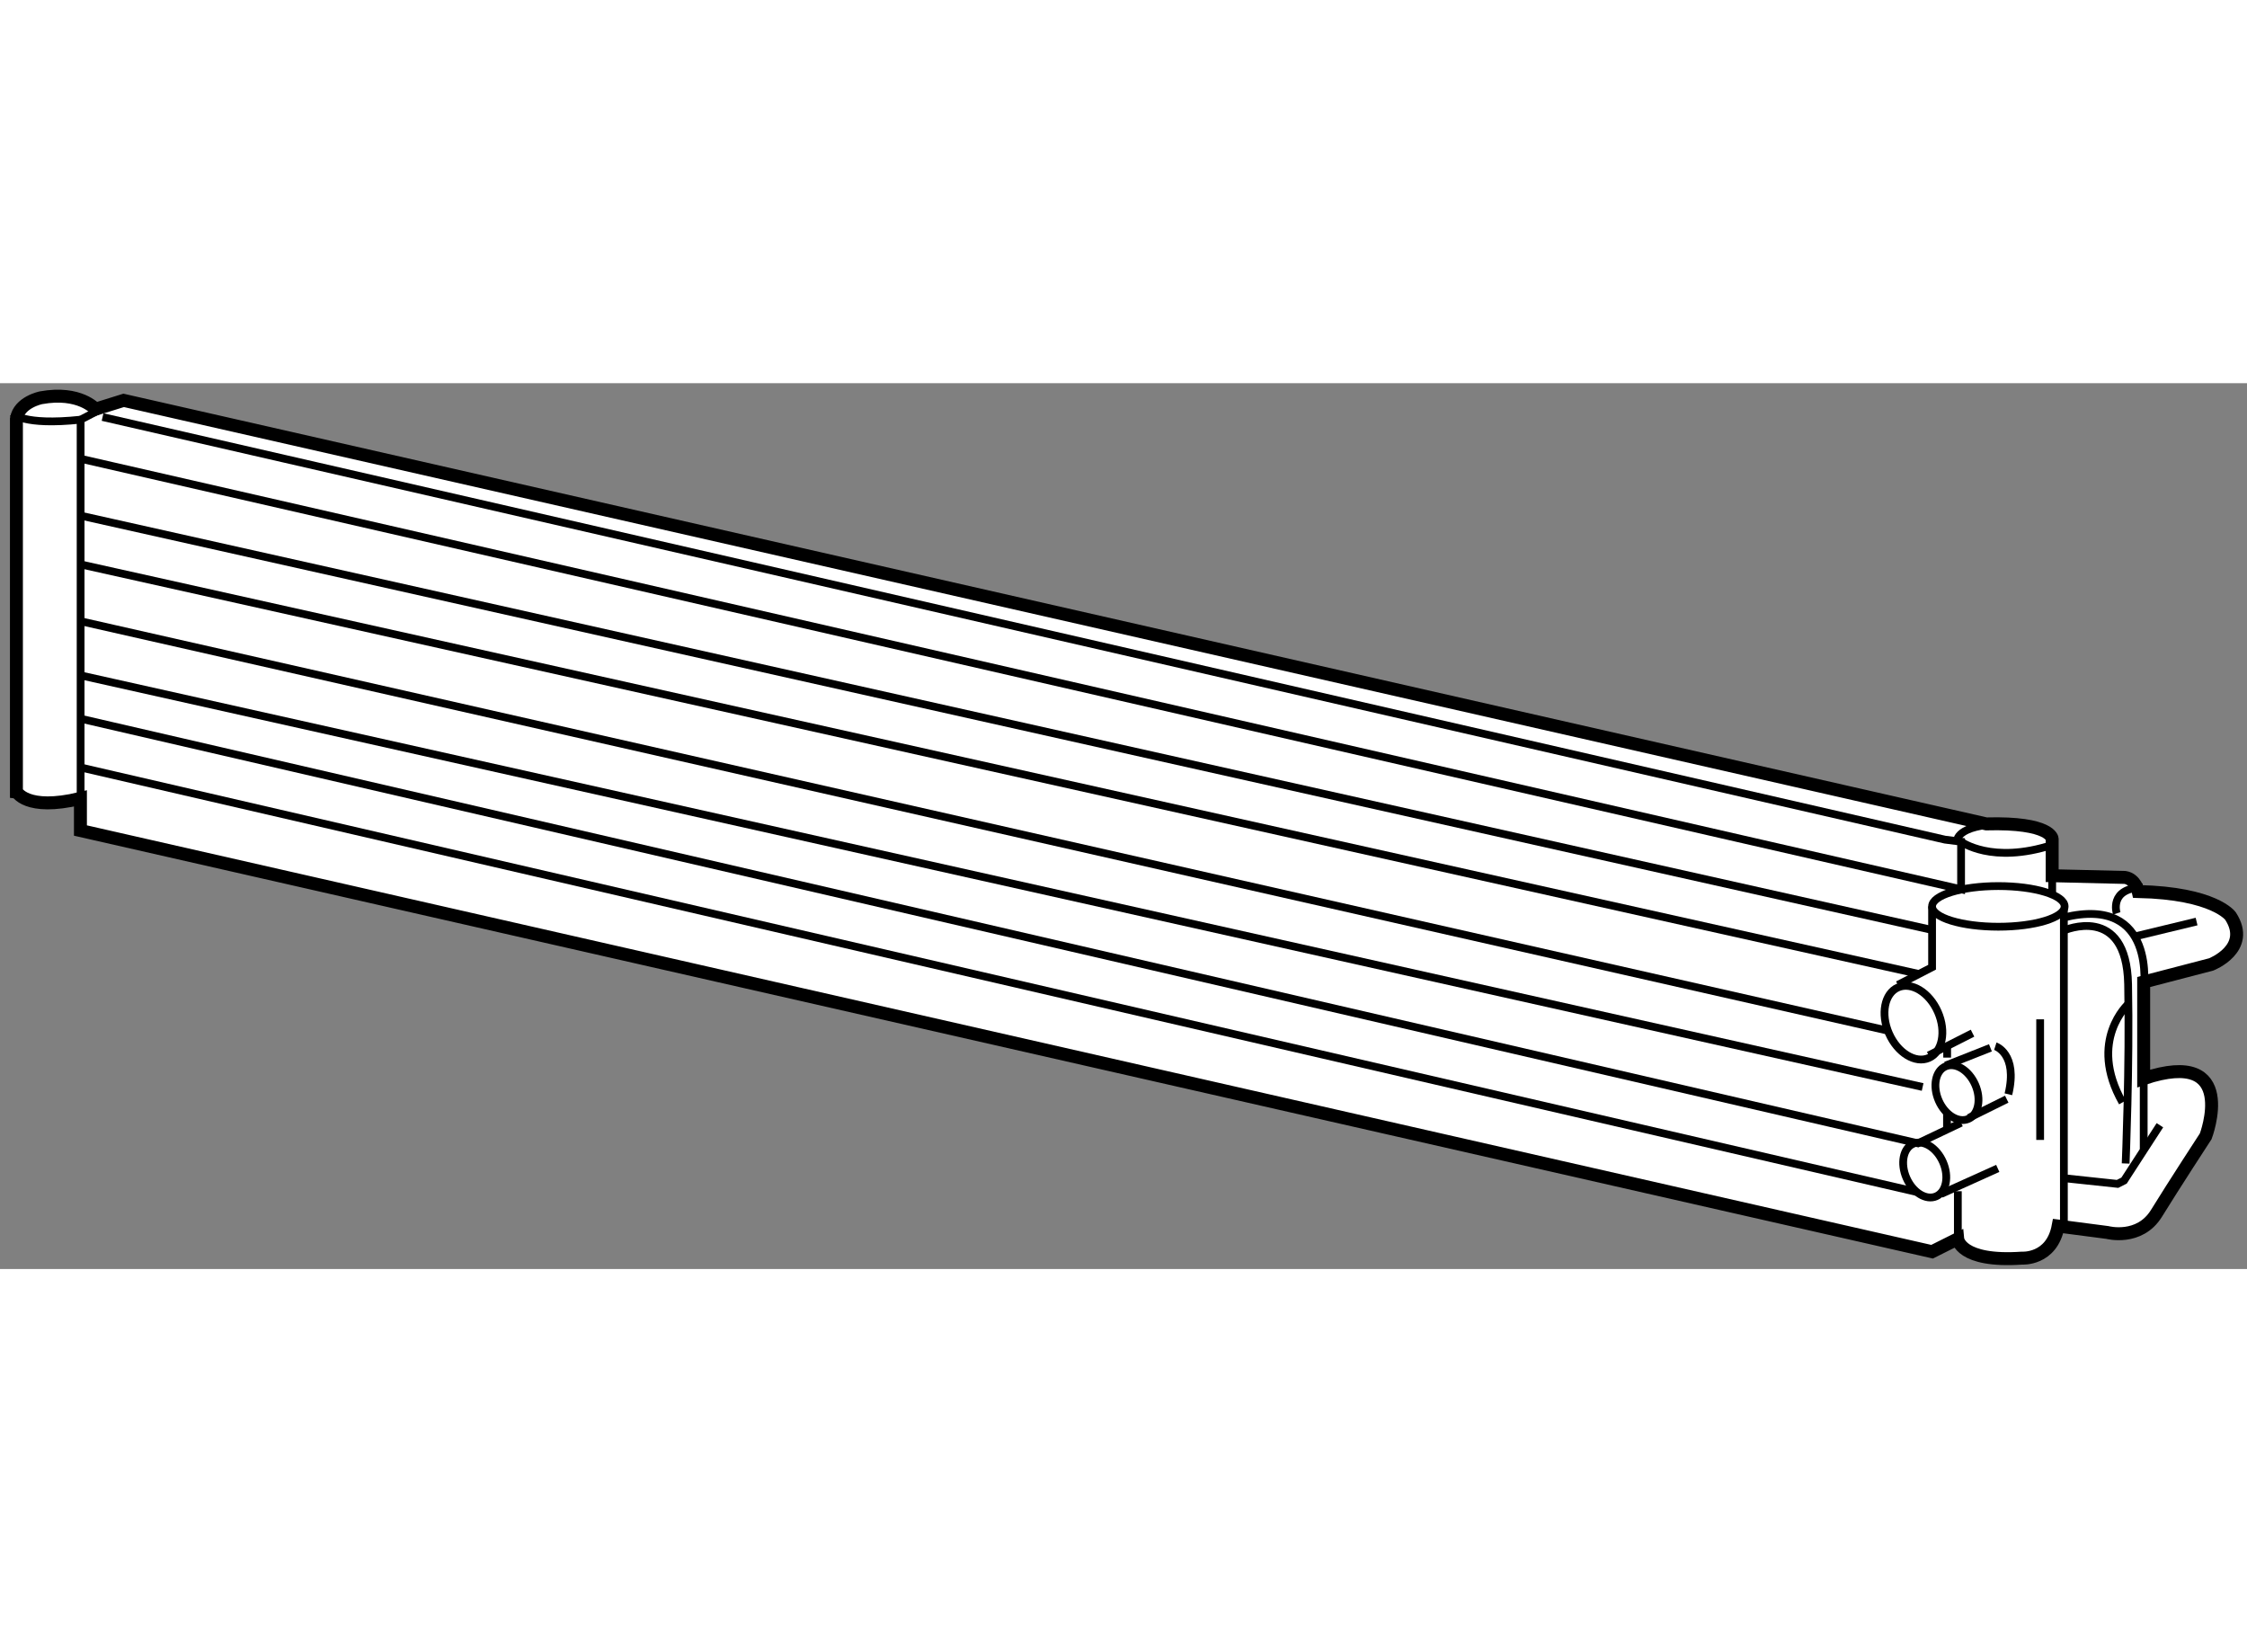 <?xml version="1.0" encoding="utf-8"?>
<!-- Generator: Adobe Illustrator 15.1.0, SVG Export Plug-In . SVG Version: 6.00 Build 0)  -->
<!DOCTYPE svg PUBLIC "-//W3C//DTD SVG 1.1//EN" "http://www.w3.org/Graphics/SVG/1.1/DTD/svg11.dtd">
<svg version="1.1" xmlns="http://www.w3.org/2000/svg" xmlns:xlink="http://www.w3.org/1999/xlink" x="0px" y="0px" width="244.8px"
	 height="180px" viewBox="154.299 16.485 86.771 34.207" enable-background="new 0 0 244.8 180" xml:space="preserve">
	
<rect x="154.299" y="16.485" width="86.771" height="34.207" fill="#808080" stroke="none"/>
	
<g><path fill="#FFFFFF" stroke="#000000" stroke-width="0.5" d="M157.405,32.52v1.239l71.504,16.265l0.989-0.495
				c0,0,0.083,0.908,2.478,0.743c0,0,1.156,0.083,1.402-1.239l1.9,0.248c0,0,1.238,0.331,1.898-0.742
				c0.661-1.074,1.9-2.973,1.9-2.973s1.318-3.469-2.396-2.23v-3.727l2.607-0.679c0,0,1.563-0.61,0.747-1.866
				c0,0-0.612-0.884-3.563-0.95c0,0-0.101-0.477-0.508-0.543l-2.817-0.067v-1.425c0,0-0.034-0.644-2.545-0.576l-71.927-16.355
				l-1.088,0.34c0,0-0.61-0.713-2.103-0.441c0,0-0.85,0.169-0.95,0.814v14.386C154.935,32.247,155.295,33.029,157.405,32.52z"></path><ellipse transform="matrix(0.916 -0.401 0.401 0.916 2.7 95.051)" fill="none" stroke="#000000" stroke-width="0.3" cx="228.183" cy="41.081" rx="1.032" ry="1.486"></ellipse><ellipse transform="matrix(0.916 -0.401 0.401 0.916 0.38 95.603)" fill="none" stroke="#000000" stroke-width="0.3" cx="228.647" cy="46.893" rx="0.769" ry="1.108"></ellipse><ellipse transform="matrix(0.916 -0.401 0.401 0.916 1.718 95.899)" fill="none" stroke="#000000" stroke-width="0.3" cx="229.879" cy="43.847" rx="0.769" ry="1.106"></ellipse><ellipse fill="none" stroke="#000000" stroke-width="0.3" cx="231.468" cy="36.689" rx="2.559" ry="0.785"></ellipse><polyline fill="none" stroke="#000000" stroke-width="0.3" points="158.509,17.325 157.412,17.894 157.412,32.824 		"></polyline><path fill="none" stroke="#000000" stroke-width="0.3" d="M154.799,17.657c0,0,0.374,0.474,2.613,0.237"></path><polyline fill="none" stroke="#000000" stroke-width="0.3" points="233.998,36.811 233.998,39.351 233.999,49.062 		"></polyline><polyline fill="none" stroke="#000000" stroke-width="0.3" points="233.999,47.184 236.071,47.405 236.322,47.278 237.707,45.14 
						"></polyline><line fill="none" stroke="#000000" stroke-width="0.3" x1="237.081" y1="42.875" x2="237.081" y2="46.063"></line><path fill="none" stroke="#000000" stroke-width="0.3" d="M237.081,39.917c0,0,0.537-3.682-3.083-2.8"></path><line fill="none" stroke="#000000" stroke-width="0.3" x1="236.733" y1="37.851" x2="239.123" y2="37.274"></line><path fill="none" stroke="#000000" stroke-width="0.3" d="M236.039,36.959c0,0-0.315-0.976,1.007-1.006"></path><path fill="none" stroke="#000000" stroke-width="0.3" d="M230.029,34.19c0,0,1.184,0.881,3.518,0.126"></path><path fill="none" stroke="#000000" stroke-width="0.3" d="M229.872,34.171c0,0-0.065-0.635,1.793-0.668"></path><line fill="none" stroke="#000000" stroke-width="0.3" x1="233.547" y1="34.726" x2="233.547" y2="36.295"></line><polyline fill="none" stroke="#000000" stroke-width="0.3" points="228.909,36.689 228.909,39.038 227.588,39.72 		"></polyline><line fill="none" stroke="#000000" stroke-width="0.3" x1="228.779" y1="42.442" x2="230.471" y2="41.584"></line><line fill="none" stroke="#000000" stroke-width="0.3" x1="229.435" y1="42.833" x2="231.162" y2="42.15"></line><line fill="none" stroke="#000000" stroke-width="0.3" x1="230.323" y1="44.86" x2="231.792" y2="44.133"></line><line fill="none" stroke="#000000" stroke-width="0.3" x1="229.485" y1="44.615" x2="229.485" y2="45.329"></line><line fill="none" stroke="#000000" stroke-width="0.3" x1="229.253" y1="47.795" x2="231.445" y2="46.806"></line><line fill="none" stroke="#000000" stroke-width="0.3" x1="229.491" y1="42.082" x2="229.491" y2="42.528"></line><line fill="none" stroke="#000000" stroke-width="0.3" x1="229.904" y1="47.688" x2="229.904" y2="49.528"></line><path fill="none" stroke="#000000" stroke-width="0.3" d="M233.998,37.62c0,0,2.419-1.068,2.481,2.076
				c0.063,3.147-0.095,6.921-0.095,6.921"></path><path fill="none" stroke="#000000" stroke-width="0.3" d="M236.491,40.452c0,0-1.585,1.416-0.231,3.807"></path><path fill="none" stroke="#000000" stroke-width="0.3" d="M231.351,42.087c0,0,0.882,0.284,0.505,1.857"></path><line fill="none" stroke="#000000" stroke-width="0.3" x1="233.082" y1="41.05" x2="233.082" y2="45.707"></line><polyline fill="none" stroke="#000000" stroke-width="0.3" points="157.412,19.403 230.029,36.028 230.029,34.19 229.407,34.111 
				158.26,17.792 		"></polyline><line fill="none" stroke="#000000" stroke-width="0.3" x1="157.412" y1="21.6" x2="228.909" y2="37.599"></line><line fill="none" stroke="#000000" stroke-width="0.3" x1="157.412" y1="23.482" x2="228.399" y2="39.299"></line><line fill="none" stroke="#000000" stroke-width="0.3" x1="157.412" y1="25.677" x2="227.237" y2="41.496"></line><line fill="none" stroke="#000000" stroke-width="0.3" x1="157.412" y1="27.768" x2="228.544" y2="43.663"></line><polyline fill="none" stroke="#000000" stroke-width="0.3" points="157.412,29.441 228.363,45.838 230.029,45.045 		"></polyline><line fill="none" stroke="#000000" stroke-width="0.3" x1="157.412" y1="31.324" x2="228.311" y2="47.716"></line></g>


</svg>